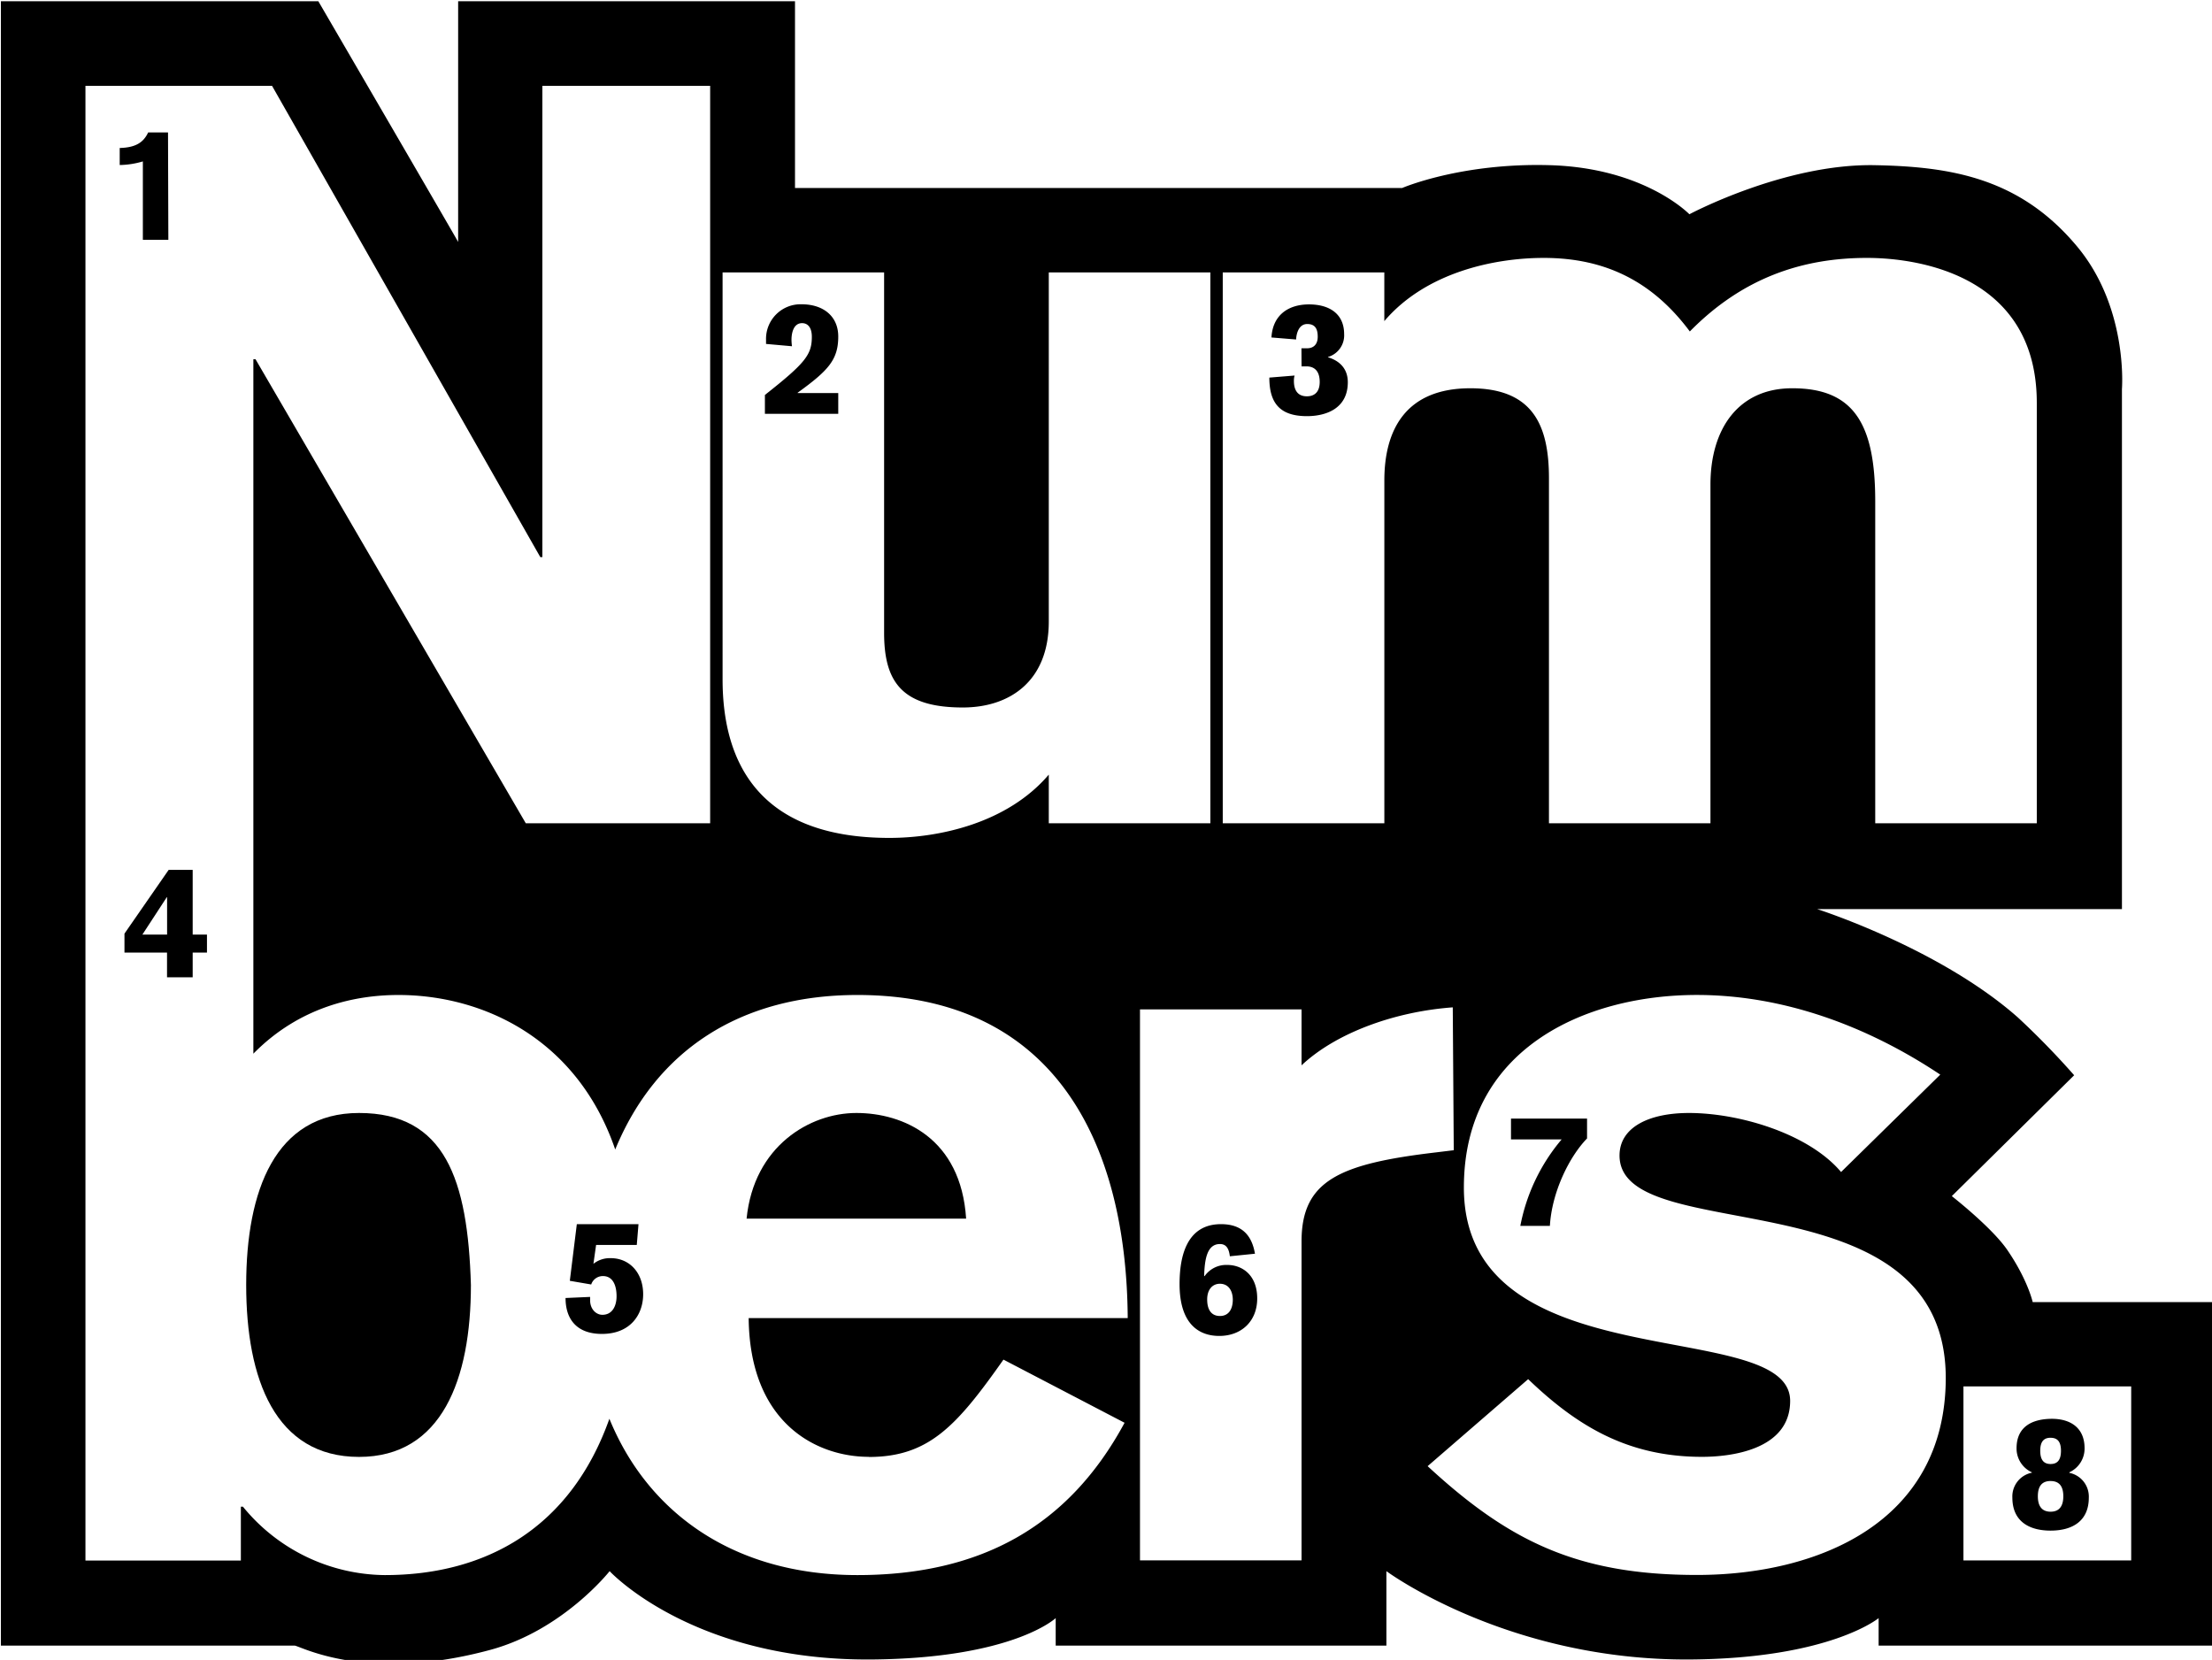 <?xml version="1.0" encoding="UTF-8" standalone="no"?>
<!-- Created with Inkscape (http://www.inkscape.org/) -->

<svg
   width="177.271mm"
   height="133.021mm"
   viewBox="0 0 177.271 133.021"
   version="1.1"
   id="svg5"
   inkscape:version="1.1.2 (b8e25be833, 2022-02-05)"
   sodipodi:docname="Numbers.svg"
   xmlns:inkscape="http://www.inkscape.org/namespaces/inkscape"
   xmlns:sodipodi="http://sodipodi.sourceforge.net/DTD/sodipodi-0.dtd"
   xmlns="http://www.w3.org/2000/svg"
   xmlns:svg="http://www.w3.org/2000/svg">
  <sodipodi:namedview
     id="namedview7"
     pagecolor="#ffffff"
     bordercolor="#666666"
     borderopacity="1.0"
     inkscape:pageshadow="2"
     inkscape:pageopacity="0.0"
     inkscape:pagecheckerboard="0"
     inkscape:document-units="mm"
     showgrid="false"
     inkscape:zoom="0.90583672"
     inkscape:cx="354.92048"
     inkscape:cy="534.31263"
     inkscape:window-width="1920"
     inkscape:window-height="1017"
     inkscape:window-x="-8"
     inkscape:window-y="-8"
     inkscape:window-maximized="1"
     inkscape:current-layer="layer1" />
  <defs
     id="defs2" />
  <g
     inkscape:label="Layer 1"
     inkscape:groupmode="layer"
     id="layer1"
     transform="translate(-14.633,-6.19)">
    <g
       fill="#ffffff"
       id="g846"
       transform="matrix(0.265,0,0,0.265,-30.875,-57.839)"
       style="fill:#000000;fill-opacity:1">
      <path
         d="m 280.31,578.18 c -25.36,0 -34.13,23.49 -34.13,52 0,28.51 8.77,52 34.13,52 25.05,0 33.83,-23.49 33.83,-52 -0.94,-31.94 -7.84,-52 -33.83,-52 z"
         id="path824"
         style="fill:#000000;fill-opacity:1" />
      <path
         d="m 786.45,635.37 c 0,0 -1.46,-6.7 -7.7,-15.8 -4.7,-6.84 -16.76,-16.25 -16.76,-16.25 l 37,-36.55 a 241.94,241.94 0 0 0 -17,-17.46 c -23.73,-21 -60.72,-32.78 -60.72,-32.78 h 92.17 V 359.28 c 0,0 2,-24.67 -13.73,-43.33 -17.26,-20.56 -38.06,-23.95 -61,-24.38 -27.33,-0.52 -56.08,14.84 -56.08,14.84 0,0 -13.47,-14 -42.14,-14.84 -27,-0.78 -44.73,6.9 -44.73,6.9 H 412.15 V 242 H 310.28 v 72.79 C 310.39,314.79 268,242 268,242 h -96 v 497.24 h 88.79 c 1.6,0 21.48,11.52 59.3,1.27 22,-6 36,-23.78 36,-23.78 0,0 25,27.09 79.07,26.71 42.94,-0.32 55.83,-12.51 55.83,-12.51 v 8.31 H 591 v -22.51 c 0,0 36.45,27 91.6,26.71 42.52,-0.26 57.26,-12.51 57.26,-12.51 v 8.31 H 842 V 635.37 Z M 541.51,324 h 48.86 v 14.72 c 12.52,-14.72 33.2,-19.11 48.23,-19.11 19.09,0 33.2,7.52 44.16,22.24 16,-16.28 34.12,-22.24 53.56,-22.24 16.28,0 51.37,5.64 51.37,43.84 v 127.12 h -48.86 v -97.4 c 0,-23.5 -6.58,-34.14 -25.06,-34.14 C 697.48,359 689,371.26 689,388.15 v 102.42 h -48.84 v -104.3 c 0,-16.28 -5,-27.24 -23.78,-27.24 -19.75,0 -26,12.85 -26,27.86 v 103.68 h -48.87 z m -151.26,0 h 48.85 v 109 c 0,14.72 5.32,22.56 23.8,22.56 14.09,0 26,-7.84 26,-26 V 324 h 48.86 V 490.57 H 488.9 V 475.86 C 476.37,490.57 455.7,495 440.67,495 401.2,495 390.25,472.12 390.25,447.07 Z m 44.21,358.2 c 18.17,0 26.62,-9.41 40.73,-29.44 l 36.63,19.1 c -16.9,31.32 -43.52,46.06 -80.8,46.06 -37.53,0 -63.46,-19 -75,-47.27 -11.75,33.09 -37.39,47.27 -67.92,47.27 a 56,56 0 0 1 -42.9,-20.68 h -0.63 v 16.28 h -47 V 267.58 H 254 l 81.12,142.5 h 0.63 v -142.5 h 50.74 v 223 H 330.74 L 249,350.25 h -0.65 v 210 c 14.06,-14.31 31,-17.75 43.87,-17.75 25.72,0 54.13,13.35 65.56,46.72 12.36,-30 37.84,-46.72 73.24,-46.72 60.77,0 81.43,46.33 81.75,97.7 H 398.14 c 0.31,31.94 20.66,41.96 36.32,41.96 z M 565.34,617 v 96.46 h -48.86 v -166.6 h 48.86 v 16.91 c 10.64,-10 28.51,-16.28 45.73,-17.53 l 0.3,43.2 -5.31,0.65 c -29.13,3.43 -40.72,8.45 -40.72,26.91 z m 119.55,100.88 c -36.31,0 -57,-10.35 -81.42,-32.9 l 30.4,-26.31 c 15,14.4 30.37,23.49 52.61,23.49 8.13,0 26.62,-1.88 26.62,-16.92 0,-26 -98.67,-5.31 -98.67,-64.51 0,-42 36.66,-58.24 70.46,-58.24 25.7,0 51.08,9.07 73.61,24.09 l -30,29.45 c -9.73,-11.56 -30.69,-17.85 -46,-17.85 -12.23,0 -21,4.4 -21,12.85 0,28.48 98.66,5 98.66,67.33 -0.09,43.84 -38.92,59.52 -75.27,59.52 z m 131.35,-4.4 h -50.73 v -52.62 h 50.73 z"
         id="path826"
         style="fill:#000000;fill-opacity:1" />
      <path
         d="m 430.71,578.18 c -14.09,0 -31,10 -33.2,31.94 h 66.39 c -1.57,-24.41 -19.1,-31.94 -33.19,-31.94 z"
         id="path828"
         style="fill:#000000;fill-opacity:1" />
      <path
         d="m 222.64,314.14 h -7.71 v -23.71 a 25.88,25.88 0 0 1 -7,1.09 v -5.15 c 4.81,-0.13 7.18,-1.65 8.61,-4.71 h 6 z"
         id="path830"
         style="fill:#000000;fill-opacity:1" />
      <path
         d="m 425.23,366.76 h -22.18 v -5.71 c 12.33,-9.72 14.19,-12.2 14.19,-17.62 0,-2.66 -1.14,-4.09 -2.95,-4.09 -2.67,0 -3.2,3.13 -3.2,5.05 a 14.63,14.63 0 0 0 0.15,1.93 l -7.85,-0.7 v -1.37 a 10.45,10.45 0 0 1 10.75,-10.62 c 6.57,0 11.09,3.62 11.09,9.75 0,7.1 -3.09,10.33 -12.28,17 v 0.1 h 12.28 z"
         id="path832"
         style="fill:#000000;fill-opacity:1" />
      <path
         d="M 565.31,346.94 H 567 c 2,0 3.23,-1.22 3.23,-3.47 0,-2 -0.5,-3.87 -3.17,-3.87 -2.34,0 -3.25,2.44 -3.37,4.68 l -7.45,-0.61 c 0.38,-6.81 5.15,-10 11.34,-10 6.19,0 10.64,2.84 10.64,9 a 6.81,6.81 0 0 1 -4.89,6.9 v 0.08 c 3.62,1.1 6,3.54 6,7.55 0,8 -6.64,10.26 -12.35,10.26 -8.29,0 -11.38,-4.05 -11.38,-11.66 l 7.63,-0.62 a 5.75,5.75 0 0 0 -0.2,1.67 c 0,2.38 0.87,4.61 3.92,4.61 2.41,0 3.88,-1.42 3.88,-4.34 0,-3.27 -1.57,-4.71 -4,-4.71 h -1.49 z"
         id="path834"
         style="fill:#000000;fill-opacity:1" />
      <path
         d="m 209.37,523.94 13.36,-19.27 H 230 v 19.57 h 4.32 v 5.43 H 230 v 7.48 h -7.76 v -7.48 h -12.87 z m 12.89,-11 h -0.1 l -7.37,11.29 h 7.47 z"
         id="path836"
         style="fill:#000000;fill-opacity:1" />
      <path
         d="m 346.17,611.8 h 18.65 l -0.52,6.28 H 352 l -0.81,5.71 a 8,8 0 0 1 5.23,-1.71 c 5.67,0 9.81,4.41 9.81,10.91 0,6.08 -3.8,12 -12.47,12 -7.76,0 -11,-4.62 -11,-10.86 l 7.43,-0.33 v 1 c 0,2.75 1.85,4.41 3.71,4.41 3.09,0 4.29,-2.8 4.29,-5.61 0,-3.33 -1.15,-6.1 -4.1,-6.1 a 3.7,3.7 0 0 0 -3.57,2.54 l -6.47,-1.11 z"
         id="path838"
         style="fill:#000000;fill-opacity:1" />
      <path
         d="m 543.66,621.51 c -0.24,-1.83 -0.79,-3.7 -3,-3.7 -3.87,0 -4.63,4.51 -4.78,9.69 h 0.15 a 8,8 0 0 1 6.82,-3.37 c 4.51,0 9.08,3 9.08,10.14 0,6.86 -4.75,11.33 -11.48,11.33 -6,0 -12,-3.43 -12,-15.7 0,-8.54 2.23,-18.1 12.53,-18.1 6.21,0 9.31,3.24 10.27,8.94 z m -3,8.31 c -2.25,0 -3.86,1.73 -3.86,4.75 0,3.26 1.38,5 3.86,5 2.48,0 3.89,-1.84 3.89,-5 -0.04,-2.57 -1.25,-4.75 -3.93,-4.75 z"
         id="path840"
         style="fill:#000000;fill-opacity:1" />
      <path
         d="m 628.68,579.88 h 23 v 6 c -5.52,5.7 -10.66,16.39 -11.24,26.45 H 631.5 A 57,57 0 0 1 644,586.17 h -15.32 z"
         id="path842"
         style="fill:#000000;fill-opacity:1" />
      <path
         d="m 791.87,704.47 c -6.58,0 -11.57,-2.86 -11.57,-10 a 7.32,7.32 0 0 1 5.9,-7.51 v -0.12 a 7.91,7.91 0 0 1 -4.63,-7.28 c 0,-6.29 4.39,-8.86 10.68,-8.9 5.5,0 9.89,2.61 9.89,8.9 a 7.89,7.89 0 0 1 -4.61,7.28 V 687 a 7.33,7.33 0 0 1 5.89,7.51 c 0,7.1 -5,9.96 -11.55,9.96 z m 0,-15 c -2.91,0 -3.86,1.94 -3.86,4.62 0,2.68 1,4.66 3.86,4.66 2.86,0 3.84,-2 3.84,-4.66 0,-2.66 -0.96,-4.61 -3.84,-4.61 z m 0,-13.08 c -1.92,0 -3.14,1 -3.14,3.94 0,2.94 1.22,4 3.14,4 1.92,0 3.13,-1.05 3.13,-4 0,-2.95 -1.23,-3.93 -3.13,-3.93 z"
         id="path844"
         style="fill:#000000;fill-opacity:1" />
    </g>
  </g>
</svg>
